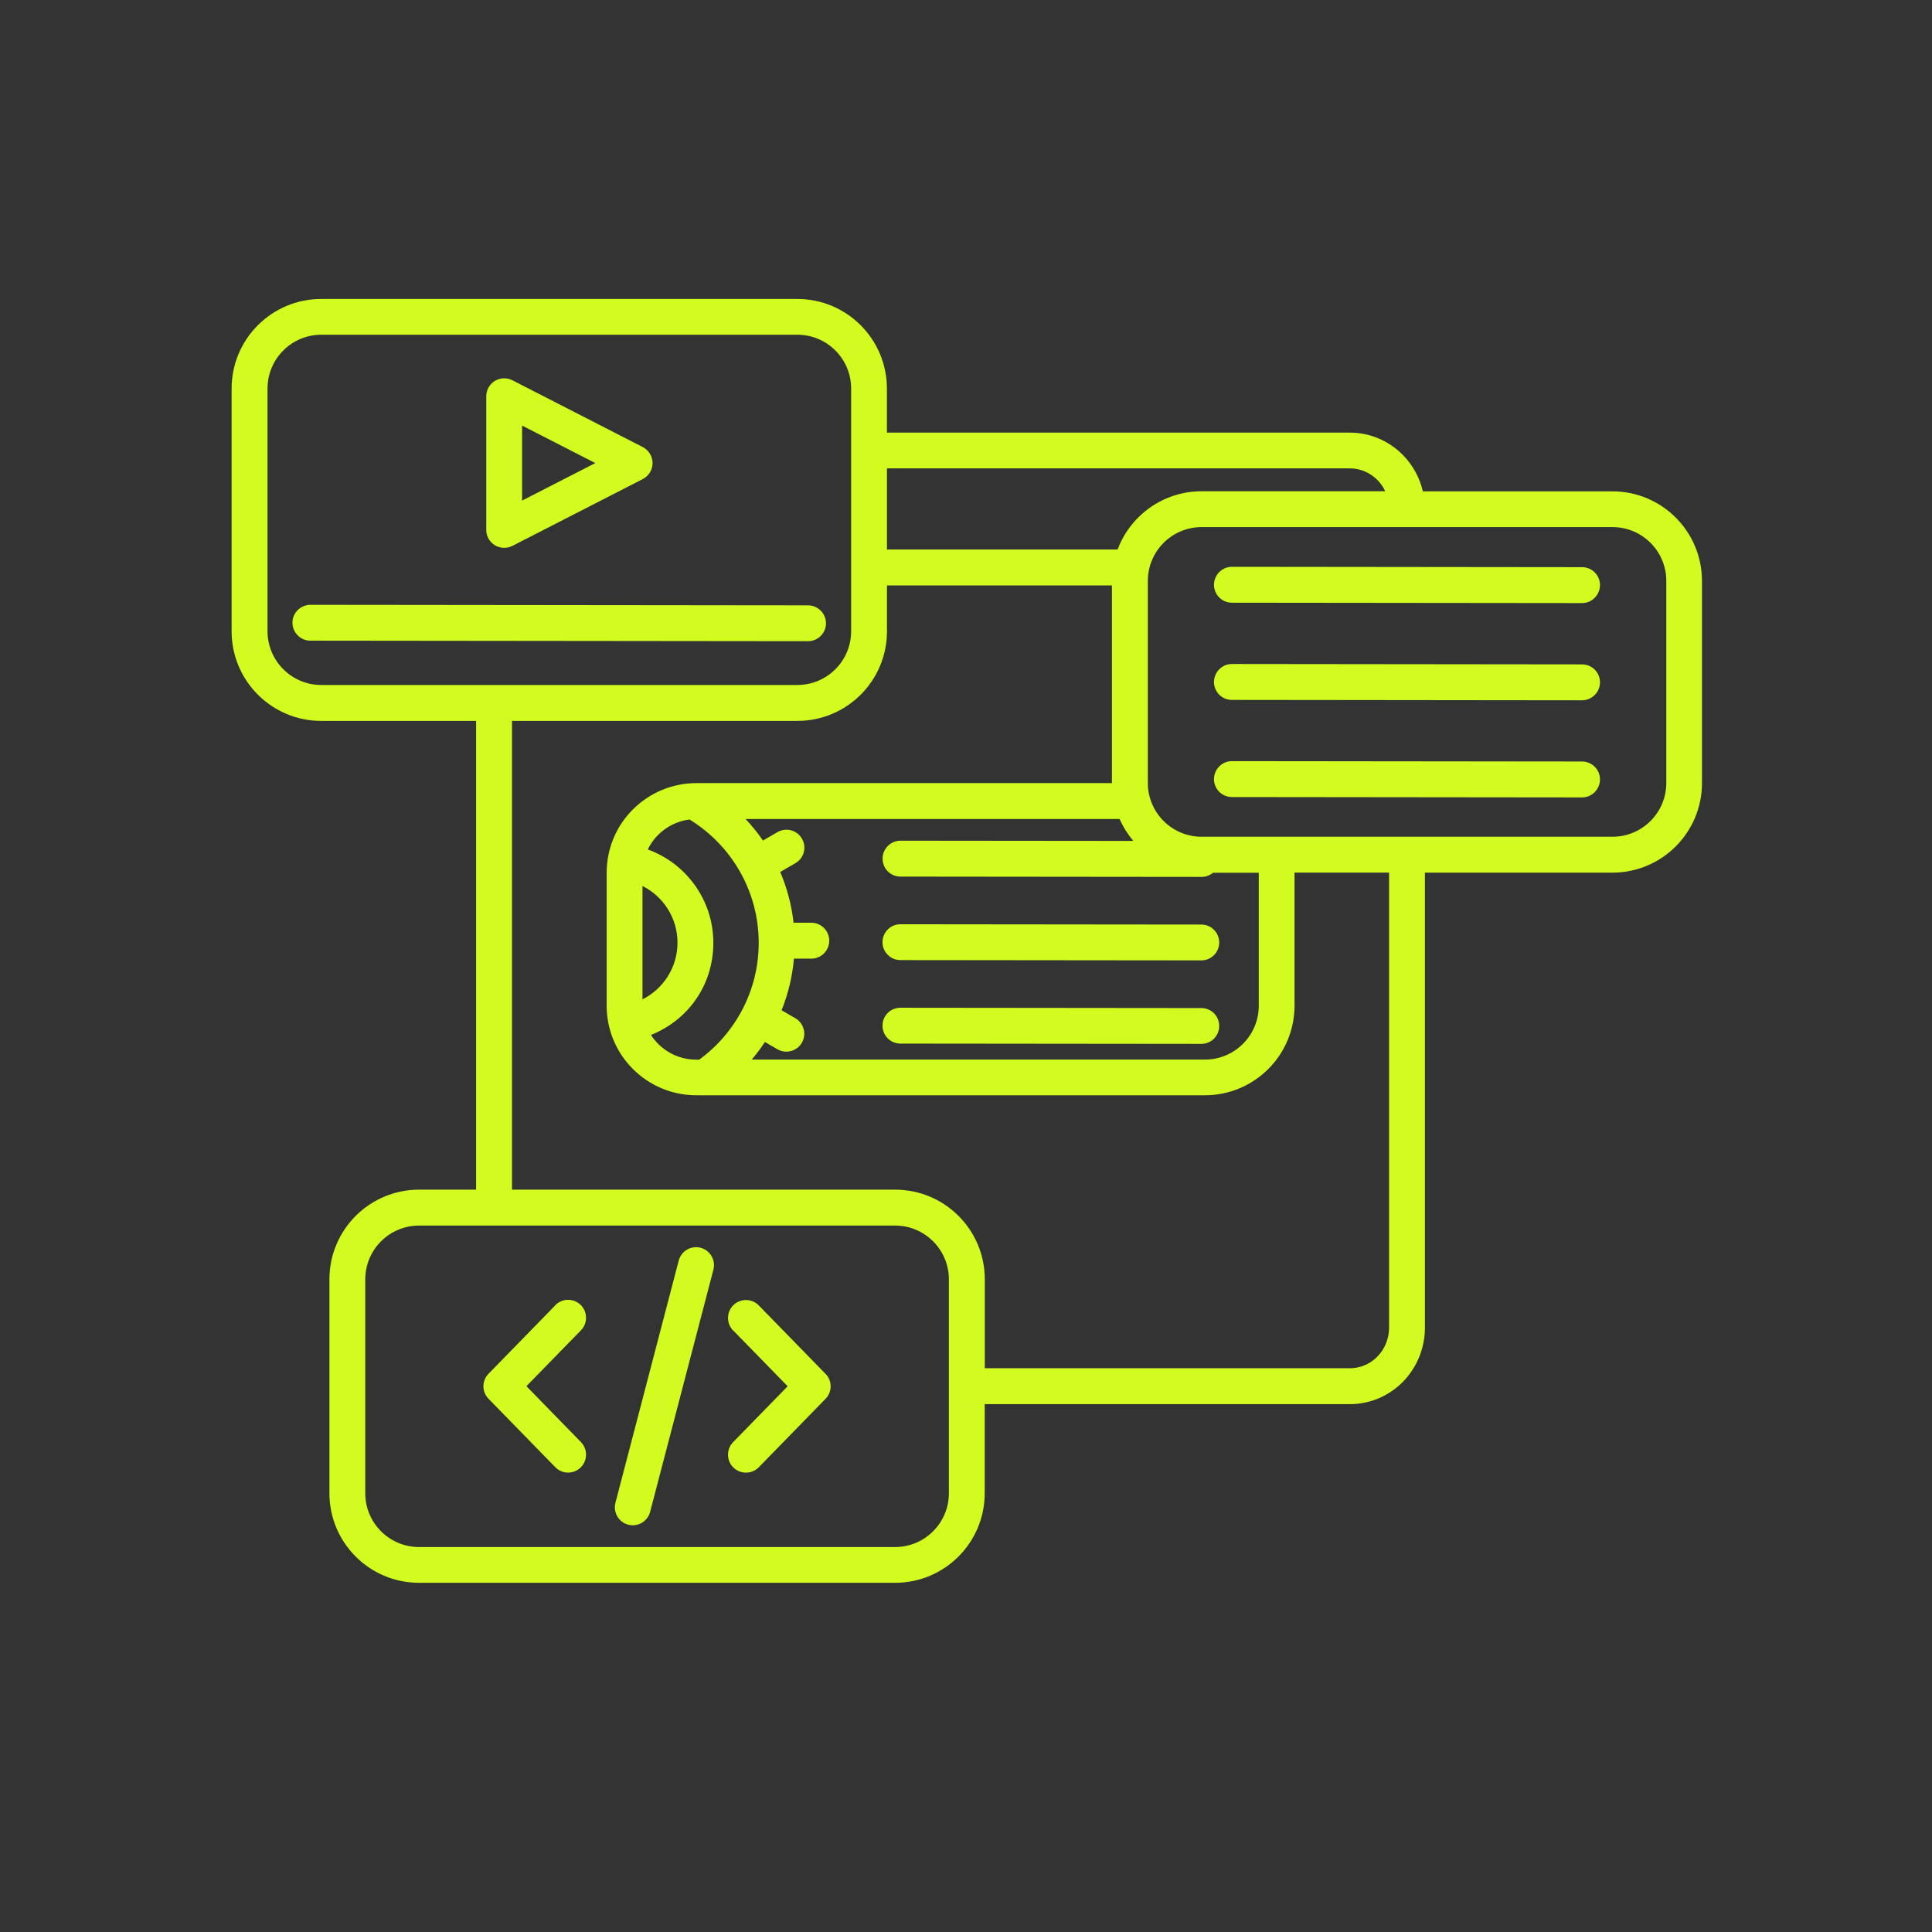 <?xml version="1.0" encoding="UTF-8"?>
<svg id="Layer_5" data-name="Layer 5" xmlns="http://www.w3.org/2000/svg" viewBox="0 0 255 255">
  <rect x="0" y="0" width="255" height="255" fill="#333333" stroke="none"/>
  <defs>
    <style>
      .cls-1 {
        fill: #d2fc1f;
        fill-rule: evenodd;
        stroke-width: 0px;
      }
    </style>
  </defs>
  <path class="cls-1" d="m84.84,63.23c.79-.41,1.29-1.22,1.29-2.11s-.5-1.7-1.29-2.11l-17.21-8.82c-.74-.37-1.61-.34-2.32.09-.7.43-1.13,1.2-1.13,2.02v17.64c0,.82.43,1.59,1.13,2.02.71.43,1.58.46,2.32.09l17.21-8.82Zm-6.27-2.11l-9.66,4.95v-9.9l9.66,4.95Z"/>
  <path class="cls-1" d="m73.29,172.29l-8.81,9.03c-.9.92-.9,2.39,0,3.3l8.81,9.03c.91.94,2.41.95,3.35.04.93-.91.95-2.41.04-3.35l-7.2-7.38,7.2-7.38c.91-.93.89-2.44-.04-3.35-.94-.91-2.44-.89-3.35.04Z"/>
  <path class="cls-1" d="m96.76,175.59l7.2,7.38-7.2,7.38c-.91.93-.89,2.44.04,3.35.94.91,2.44.89,3.35-.04l8.81-9.03c.9-.92.9-2.39,0-3.3l-8.81-9.03c-.91-.94-2.41-.95-3.35-.04-.93.91-.95,2.41-.04,3.35Z"/>
  <path class="cls-1" d="m85.81,199.54l8.35-31.96c.33-1.26-.43-2.56-1.69-2.89-1.26-.33-2.56.43-2.89,1.7l-8.35,31.96c-.33,1.26.43,2.56,1.69,2.89,1.26.33,2.56-.43,2.89-1.7Z"/>
  <path class="cls-1" d="m208.81,74.86l-46.21-.05c-1.3,0-2.36,1.06-2.37,2.37,0,1.31,1.06,2.37,2.37,2.37l46.21.05c1.3,0,2.36-1.06,2.37-2.37,0-1.31-1.06-2.37-2.37-2.37Z"/>
  <path class="cls-1" d="m158.56,122.03l-39.72-.04c-1.31,0-2.36,1.06-2.36,2.36,0,1.31,1.05,2.37,2.36,2.37l39.72.04c1.31,0,2.36-1.06,2.36-2.36,0-1.31-1.05-2.37-2.36-2.37Z"/>
  <path class="cls-1" d="m208.81,87.69l-46.21-.05c-1.3,0-2.36,1.06-2.37,2.37,0,1.31,1.06,2.37,2.37,2.37l46.21.05c1.3,0,2.36-1.06,2.37-2.37,0-1.31-1.06-2.37-2.37-2.37Z"/>
  <path class="cls-1" d="m158.56,133.05l-39.72-.04c-1.31,0-2.36,1.06-2.36,2.36,0,1.31,1.05,2.37,2.36,2.37l39.72.04c1.31,0,2.36-1.06,2.36-2.36,0-1.31-1.05-2.37-2.36-2.37Z"/>
  <path class="cls-1" d="m208.81,100.51l-46.21-.05c-1.3,0-2.36,1.06-2.37,2.37,0,1.31,1.06,2.37,2.37,2.37l46.21.05c1.3,0,2.36-1.06,2.37-2.37,0-1.31-1.06-2.37-2.37-2.37Z"/>
  <path class="cls-1" d="m106.65,79.9l-65.68-.07c-1.3,0-2.37,1.06-2.37,2.36s1.06,2.37,2.37,2.37l65.68.07c1.3,0,2.37-1.06,2.37-2.36s-1.06-2.37-2.37-2.37Z"/>
  <path class="cls-1" d="m62.84,95.15v61.87h-7.53c-6.53,0-11.83,5.3-11.83,11.83v28.23c0,6.54,5.3,11.83,11.83,11.83h62.83c6.54,0,11.83-5.3,11.83-11.83v-11.75h48.2c2.63,0,5.16-1.07,7.02-2.97,1.84-1.89,2.88-4.45,2.88-7.11v-60.07h24.74c6.54,0,11.83-5.3,11.83-11.83v-26.67c0-6.54-5.3-11.83-11.83-11.83h-25.01c-.42-1.79-1.32-3.45-2.61-4.77-1.87-1.91-4.39-2.98-7.02-2.98h-61.11v-5.81c0-6.54-5.3-11.83-11.83-11.83h-62.83c-6.54,0-11.83,5.3-11.83,11.83v32.03c0,6.54,5.3,11.83,11.83,11.83h20.44Zm62.4,73.71v28.23c0,3.92-3.18,7.1-7.1,7.1h-62.83c-3.92,0-7.1-3.18-7.1-7.1v-28.23c0-3.92,3.18-7.1,7.1-7.1h62.83c3.92,0,7.1,3.18,7.1,7.1Zm21.52-65.49v-26.1h-29.69v6.05c0,6.54-5.3,11.83-11.83,11.83h-37.66v61.87h50.57c6.54,0,11.83,5.3,11.83,11.83v11.74h48.2c1.36,0,2.67-.56,3.63-1.55.98-1.01,1.53-2.38,1.53-3.8v-60.07h-12.48v17.56c0,6.54-5.3,11.83-11.83,11.83h-67.13c-6.54,0-11.83-5.3-11.83-11.83v-17.54c0-3.14,1.24-6.14,3.47-8.36,2.22-2.22,5.23-3.47,8.37-3.47h54.87Zm-55.73,4.79c-1.56.19-3.03.9-4.16,2.03-.57.56-1.03,1.22-1.37,1.93,5.04,1.82,8.65,6.65,8.65,12.32s-3.41,10.23-8.23,12.16c1.26,1.96,3.47,3.26,5.97,3.26h.4c4.75-3.47,7.85-9.09,7.85-15.42,0-6.88-3.65-12.91-9.12-16.27Zm56.73-.06h-49.35c.83.89,1.6,1.83,2.29,2.84l1.92-1.11c1.13-.65,2.58-.27,3.23.87.65,1.13.27,2.58-.87,3.23l-2,1.16c.89,2.1,1.5,4.35,1.76,6.7h2.34c1.31,0,2.37,1.06,2.37,2.37s-1.06,2.37-2.37,2.37h-2.29c-.21,2.39-.77,4.67-1.63,6.81l1.81,1.05c1.13.65,1.52,2.1.87,3.23-.65,1.13-2.1,1.52-3.23.87l-1.65-.96c-.53.81-1.12,1.59-1.74,2.32h59.82c3.92,0,7.1-3.18,7.1-7.1v-17.56h-6.04c-.41.35-.94.55-1.52.55l-39.73-.04c-1.31,0-2.36-1.06-2.36-2.37s1.06-2.37,2.37-2.37l30.72.03c-.73-.87-1.34-1.84-1.81-2.89Zm-62.96,8.84v14.96c2.74-1.37,4.62-4.21,4.62-7.48s-1.88-6.11-4.62-7.48Zm135.13-40.27v26.67c0,3.92-3.18,7.1-7.1,7.1h-54.23c-3.92,0-7.1-3.18-7.1-7.1v-26.67c0-3.92,3.18-7.1,7.1-7.1h54.23c3.92,0,7.1,3.18,7.1,7.1Zm-107.59-25.39v32.03c0,3.92-3.18,7.1-7.1,7.1h-62.83c-3.92,0-7.1-3.18-7.1-7.1v-32.03c0-3.92,3.18-7.1,7.1-7.1h62.83c3.92,0,7.1,3.18,7.1,7.1Zm4.73,10.54v10.71h30.44c1.68-4.49,6.01-7.69,11.09-7.69h24.23c-.25-.54-.59-1.04-1.01-1.47-.97-.98-2.27-1.55-3.63-1.55h-61.11Z"/>
</svg>